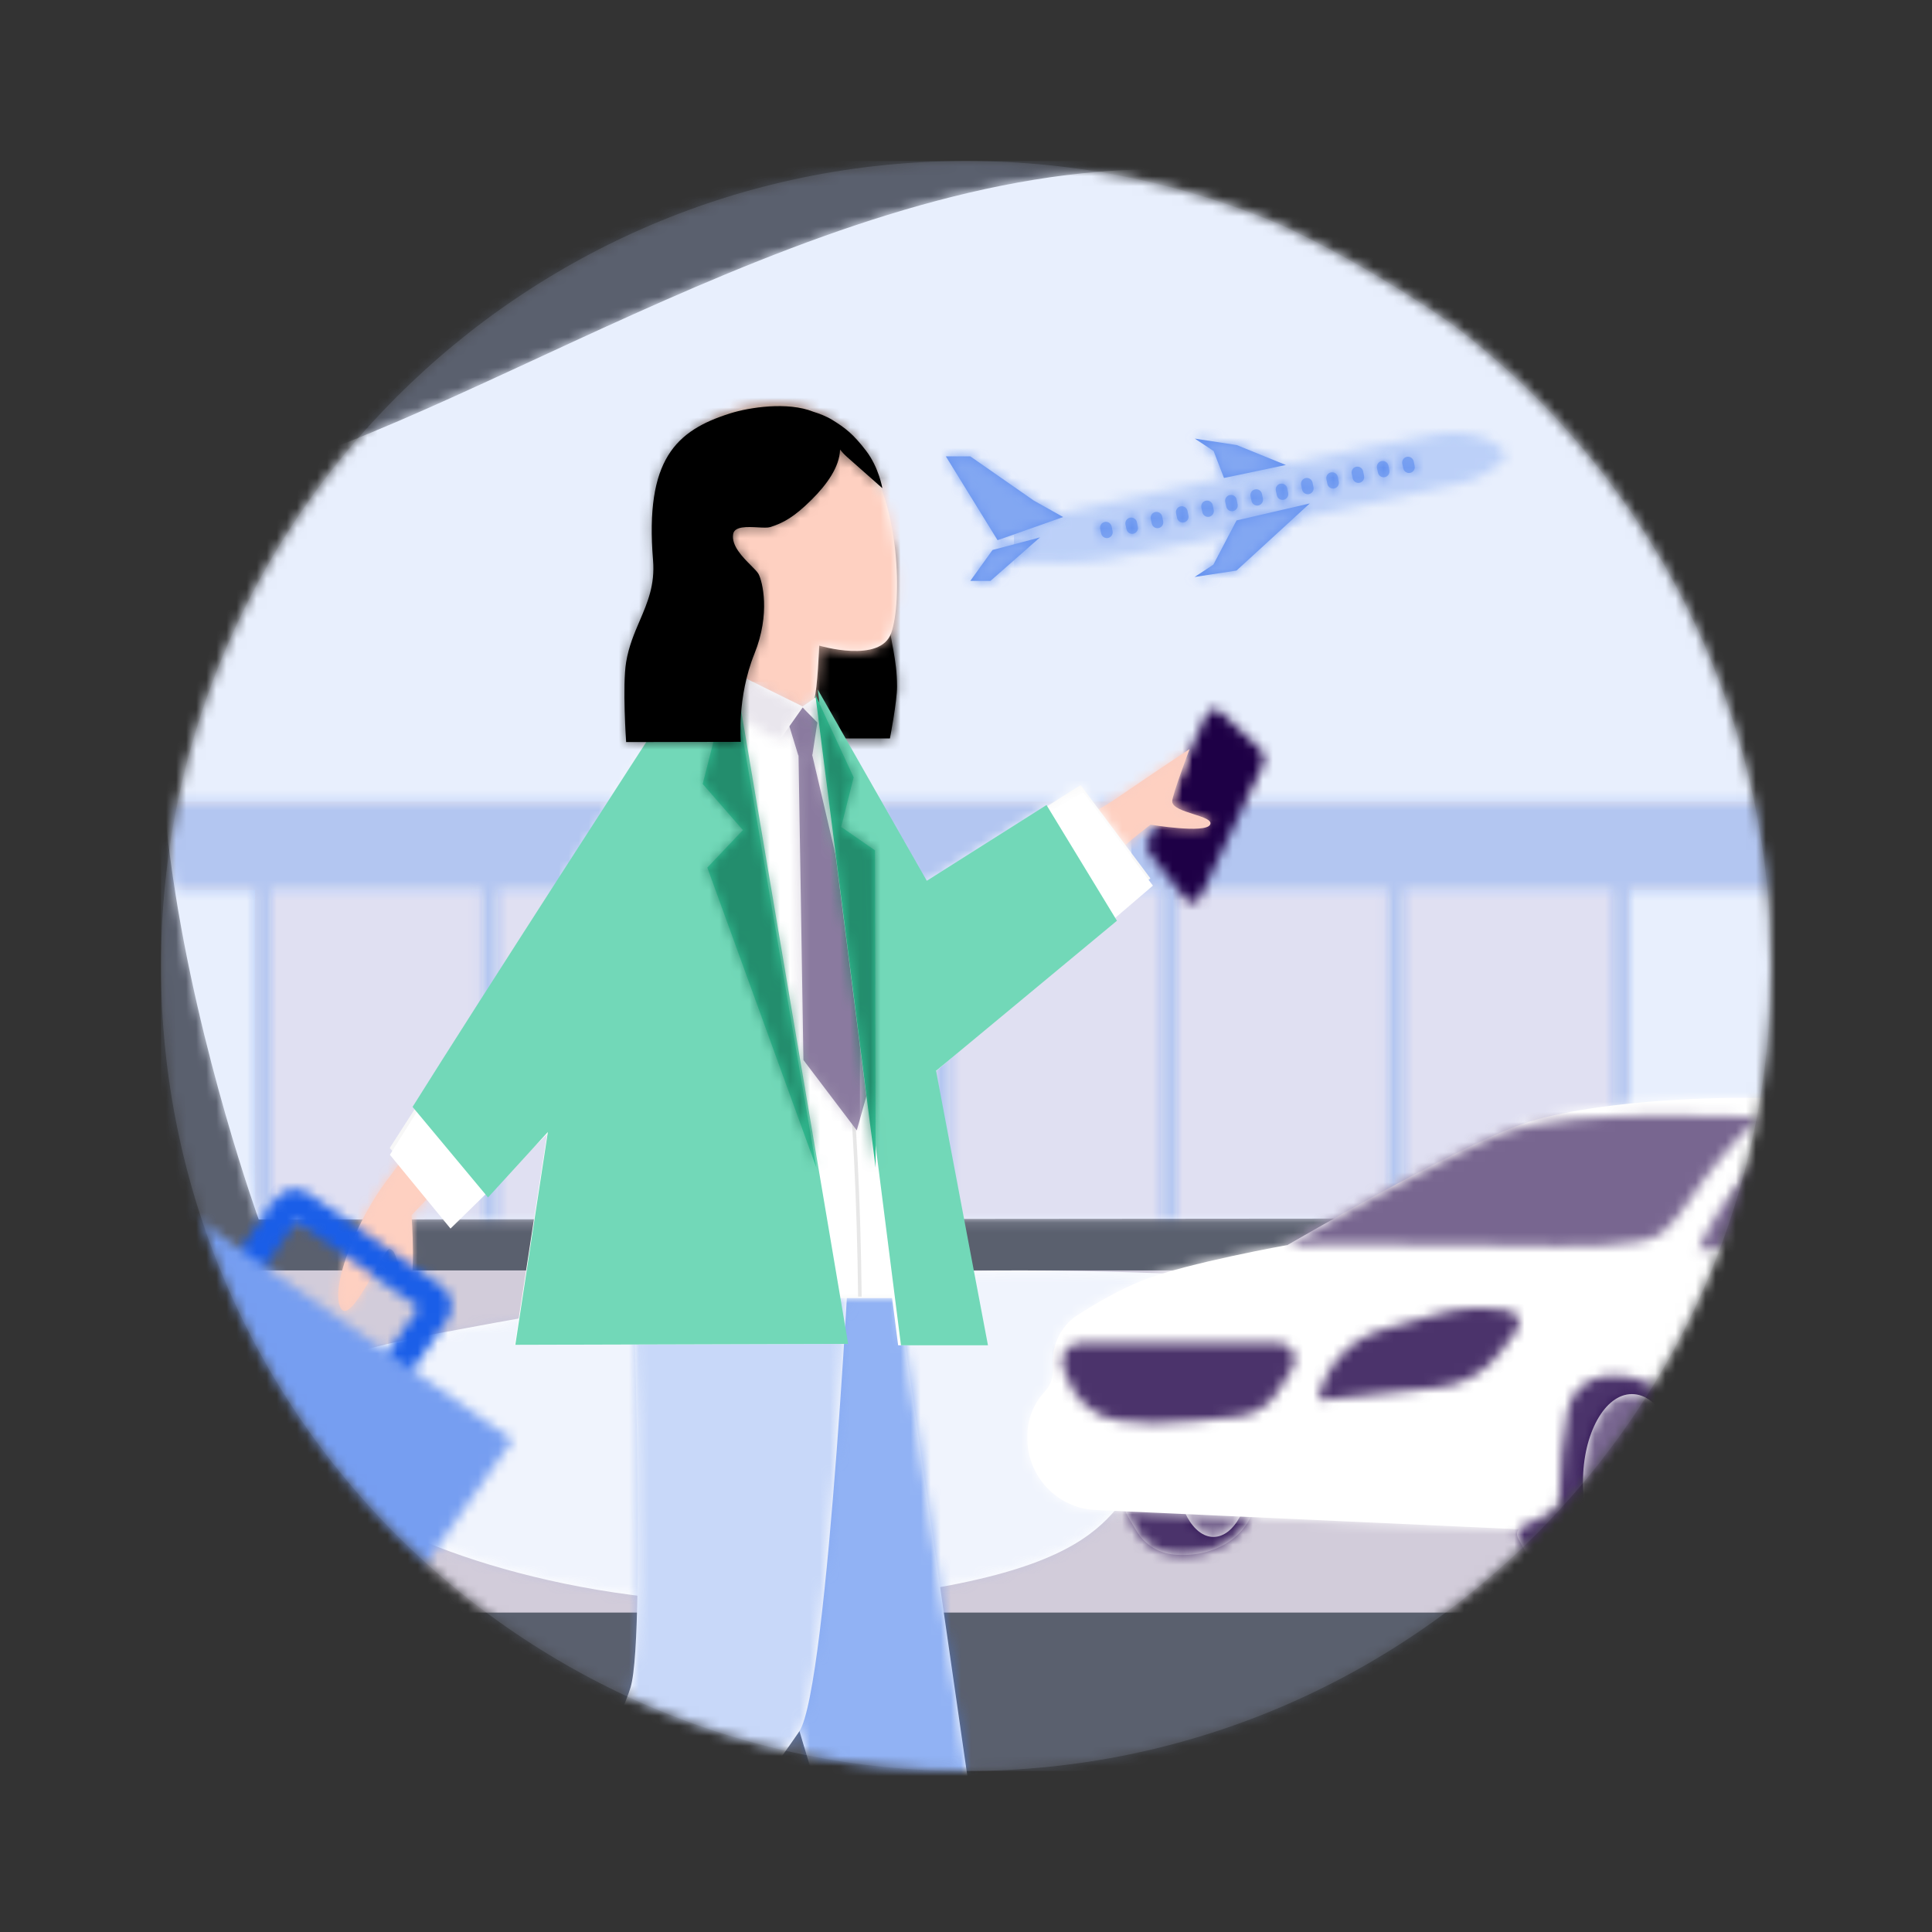 <svg width="192" height="192" viewBox="0 0 192 192" fill="none" xmlns="http://www.w3.org/2000/svg">
<rect x="0" y="0" width="192" height="192" fill="#333333" stroke="none"/>
<path opacity="0.129" fill-rule="evenodd" clip-rule="evenodd" d="M144.206 32.15C144.206 32.15 136.161 26.457 127.394 22.395C117.755 18.279 107.143 16 96 16C51.817 16 16 51.817 16 96C16 140.182 51.817 176 96 176C140.183 176 176 140.182 176 96C176 69.919 163.52 46.754 144.206 32.15Z" fill="#D1DFFA"/>
<mask id="mask0_2138_38982" style="mask-type:luminance" maskUnits="userSpaceOnUse" x="16" y="16" width="160" height="160">
<path fill-rule="evenodd" clip-rule="evenodd" d="M144.206 32.15C144.206 32.15 136.161 26.457 127.394 22.395C117.755 18.279 107.143 16 96 16C51.817 16 16 51.817 16 96C16 140.182 51.817 176 96 176C140.183 176 176 140.182 176 96C176 69.919 163.52 46.754 144.206 32.15Z" fill="white"/>
</mask>
<g mask="url(#mask0_2138_38982)">
<g opacity="0.2">
<rect x="16" y="16" width="160" height="160" fill="#A3BFF6"/>
</g>
<path fill-rule="evenodd" clip-rule="evenodd" d="M25.713 121.191C25.713 121.191 1.837 55.316 29 46C56.163 36.683 92.982 11.072 127 18C161.019 24.927 163.363 34 181 34C198.638 34 201.541 59.846 206.916 84.491C212.291 109.137 190.743 121.057 190.743 121.057L25.713 121.191Z" fill="#E8EFFD"/>
<mask id="mask1_2138_38982" style="mask-type:luminance" maskUnits="userSpaceOnUse" x="16" y="16" width="192" height="106">
<path fill-rule="evenodd" clip-rule="evenodd" d="M25.713 121.191C25.713 121.191 1.837 55.316 29 46C56.163 36.683 92.982 11.072 127 18C161.018 24.927 163.362 34 181 34C198.638 34 201.541 59.846 206.916 84.491C212.291 109.137 190.743 121.057 190.743 121.057L25.713 121.191Z" fill="white"/>
</mask>
<g mask="url(#mask1_2138_38982)">
<rect x="8" y="16" width="212" height="108" fill="#E8EFFD"/>
<g opacity="0.64">
<rect x="26.072" y="88.451" width="135.119" height="48.629" fill="#F0F0FF"/>
<mask id="mask2_2138_38982" style="mask-type:luminance" maskUnits="userSpaceOnUse" x="26" y="88" width="136" height="50">
<rect x="26.072" y="88.451" width="135.119" height="48.629" fill="white"/>
</mask>
<g mask="url(#mask2_2138_38982)">
<g opacity="0.1">
<rect x="23.745" y="88.451" width="140.355" height="48.629" fill="#1E0046"/>
</g>
</g>
<path fill-rule="evenodd" clip-rule="evenodd" d="M178.645 79.662H14V88.451H25.345V137.08H26.945V88.451H47.889V137.08H49.489V88.451H70.433V137.08H72.033V88.451H92.832V137.08H94.432V88.451H115.376V137.08H116.976V88.451H137.92V137.08H139.52V88.451H160.319V137.08H161.918V88.451H178.645V79.662ZM55.307 123.897H65.197V137.08H55.307V123.897Z" fill="#E8E5EC"/>
<mask id="mask3_2138_38982" style="mask-type:luminance" maskUnits="userSpaceOnUse" x="14" y="79" width="165" height="59">
<path fill-rule="evenodd" clip-rule="evenodd" d="M178.645 79.662H14V88.451H25.345V137.08H26.945V88.451H47.889V137.08H49.489V88.451H70.433V137.08H72.033V88.451H92.832V137.08H94.432V88.451H115.376V137.08H116.976V88.451H137.92V137.08H139.52V88.451H160.319V137.08H161.918V88.451H178.645V79.662ZM55.307 123.897H65.197V137.08H55.307V123.897Z" fill="white"/>
</mask>
<g mask="url(#mask3_2138_38982)">
<g opacity="0.4">
<rect x="6.728" y="74.242" width="174.39" height="67.964" fill="#1A5EE8"/>
</g>
</g>
<mask id="mask4_2138_38982" style="mask-type:luminance" maskUnits="userSpaceOnUse" x="96" y="43" width="54" height="13">
<path fill-rule="evenodd" clip-rule="evenodd" d="M96.429 55.088C96.429 54.614 106.514 50.772 106.514 50.772C106.514 50.772 138.974 43.624 143.106 43.094C147.239 42.564 149.659 44.624 149.685 45.235C149.712 45.845 147.066 47.517 145.998 47.79C144.858 48.082 115.419 54.718 110.079 55.561C104.738 56.405 96.429 55.561 96.429 55.088Z" fill="white"/>
</mask>
<g mask="url(#mask4_2138_38982)">
<rect x="100.772" y="15.018" width="58.923" height="59.34" fill="#A3BFF6"/>
</g>
<path fill-rule="evenodd" clip-rule="evenodd" d="M121.637 47.499L127.79 46.212L122.916 44.233L118.736 43.586L120.608 44.824L121.637 47.499ZM102.728 49.741L105.654 51.381L99.137 53.684L94 45.355H96.429L102.728 49.741ZM96.429 57.727L98.635 54.659L103.355 53.403L98.433 57.727H96.429ZM130.164 50.03L122.885 51.721L120.583 56.115L118.714 57.342L122.885 56.7L130.164 50.03Z" fill="#1A5EE8"/>
<mask id="mask5_2138_38982" style="mask-type:luminance" maskUnits="userSpaceOnUse" x="94" y="43" width="37" height="15">
<path fill-rule="evenodd" clip-rule="evenodd" d="M121.637 47.499L127.79 46.212L122.916 44.233L118.736 43.586L120.608 44.824L121.637 47.499ZM102.728 49.741L105.654 51.381L99.137 53.684L94 45.355H96.429L102.728 49.741ZM96.429 57.727L98.635 54.659L103.355 53.403L98.433 57.727H96.429ZM130.164 50.03L122.885 51.721L120.583 56.115L118.714 57.342L122.885 56.7L130.164 50.03Z" fill="white"/>
</mask>
<g mask="url(#mask5_2138_38982)">
<rect x="88.555" y="28.656" width="43.005" height="43.309" fill="#487EED"/>
</g>
<path opacity="0.68" fill-rule="evenodd" clip-rule="evenodd" d="M139.356 46.092C139.291 45.789 139.475 45.488 139.775 45.408C140.098 45.322 140.427 45.527 140.493 45.855L140.586 46.315C140.648 46.624 140.451 46.926 140.144 46.993C139.832 47.062 139.523 46.864 139.456 46.551L139.356 46.092ZM137.261 45.83C136.962 45.91 136.778 46.211 136.843 46.514L136.942 46.973C137.01 47.286 137.318 47.484 137.631 47.415C137.938 47.347 138.135 47.046 138.073 46.737L137.98 46.277C137.914 45.949 137.585 45.744 137.261 45.83ZM134.33 47.076C134.264 46.773 134.448 46.472 134.748 46.393C135.071 46.307 135.4 46.511 135.466 46.839L135.559 47.3C135.621 47.608 135.425 47.91 135.117 47.977C134.805 48.046 134.496 47.848 134.429 47.535L134.33 47.076ZM131.817 47.639C131.751 47.336 131.935 47.035 132.235 46.955C132.558 46.869 132.887 47.074 132.953 47.402L133.046 47.862C133.108 48.171 132.912 48.472 132.604 48.54C132.292 48.609 131.983 48.41 131.916 48.098L131.817 47.639ZM119.808 49.767C119.508 49.847 119.324 50.148 119.39 50.451L119.489 50.91C119.556 51.223 119.865 51.421 120.177 51.352C120.485 51.285 120.681 50.983 120.619 50.675L120.526 50.214C120.46 49.886 120.131 49.681 119.808 49.767ZM121.763 49.889C121.698 49.586 121.882 49.285 122.181 49.205C122.505 49.119 122.834 49.323 122.9 49.651L122.993 50.112C123.055 50.421 122.858 50.722 122.551 50.79C122.238 50.859 121.93 50.66 121.862 50.348L121.763 49.889ZM124.695 48.643C124.395 48.722 124.211 49.023 124.277 49.326L124.376 49.785C124.443 50.098 124.752 50.296 125.064 50.227C125.372 50.16 125.568 49.858 125.506 49.55L125.413 49.089C125.347 48.761 125.018 48.556 124.695 48.643ZM126.79 48.764C126.725 48.461 126.909 48.16 127.208 48.08C127.531 47.994 127.861 48.198 127.927 48.526L128.019 48.987C128.081 49.296 127.885 49.597 127.577 49.665C127.265 49.734 126.956 49.535 126.889 49.223L126.79 48.764ZM129.721 47.518C129.422 47.597 129.238 47.898 129.303 48.201L129.402 48.66C129.47 48.973 129.778 49.171 130.091 49.102C130.398 49.035 130.595 48.733 130.533 48.425L130.44 47.964C130.374 47.636 130.045 47.431 129.721 47.518ZM116.876 51.013C116.811 50.711 116.995 50.41 117.294 50.33C117.618 50.244 117.947 50.448 118.013 50.776L118.106 51.237C118.168 51.546 117.971 51.847 117.664 51.915C117.352 51.983 117.043 51.785 116.975 51.473L116.876 51.013ZM114.781 50.892C114.482 50.972 114.298 51.273 114.363 51.576L114.462 52.035C114.53 52.348 114.838 52.546 115.151 52.477C115.458 52.41 115.655 52.108 115.592 51.799L115.5 51.339C115.434 51.011 115.105 50.806 114.781 50.892ZM111.85 52.138C111.784 51.835 111.968 51.535 112.268 51.455C112.591 51.369 112.92 51.573 112.986 51.901L113.079 52.362C113.141 52.67 112.945 52.972 112.637 53.04C112.325 53.108 112.016 52.91 111.949 52.598L111.85 52.138ZM109.754 51.877C109.455 51.956 109.271 52.257 109.336 52.56L109.435 53.019C109.503 53.332 109.812 53.53 110.124 53.462C110.431 53.394 110.628 53.092 110.566 52.784L110.473 52.323C110.407 51.995 110.078 51.791 109.754 51.877Z" fill="#1A5EE8"/>
<mask id="mask6_2138_38982" style="mask-type:luminance" maskUnits="userSpaceOnUse" x="109" y="45" width="32" height="9">
<path fill-rule="evenodd" clip-rule="evenodd" d="M139.356 46.092C139.291 45.789 139.475 45.488 139.775 45.408C140.098 45.322 140.427 45.527 140.493 45.855L140.586 46.315C140.648 46.624 140.451 46.926 140.144 46.993C139.832 47.062 139.523 46.864 139.456 46.551L139.356 46.092ZM137.261 45.83C136.962 45.91 136.778 46.211 136.843 46.514L136.942 46.973C137.01 47.286 137.318 47.484 137.631 47.415C137.938 47.347 138.135 47.046 138.073 46.737L137.98 46.277C137.914 45.949 137.585 45.744 137.261 45.83ZM134.33 47.076C134.264 46.773 134.448 46.472 134.748 46.393C135.071 46.307 135.4 46.511 135.466 46.839L135.559 47.3C135.621 47.608 135.425 47.91 135.117 47.977C134.805 48.046 134.496 47.848 134.429 47.535L134.33 47.076ZM131.817 47.639C131.751 47.336 131.935 47.035 132.235 46.955C132.558 46.869 132.887 47.074 132.953 47.402L133.046 47.862C133.108 48.171 132.912 48.472 132.604 48.54C132.292 48.609 131.983 48.41 131.916 48.098L131.817 47.639ZM119.808 49.767C119.508 49.847 119.324 50.148 119.39 50.451L119.489 50.91C119.556 51.223 119.865 51.421 120.177 51.352C120.485 51.285 120.681 50.983 120.619 50.675L120.526 50.214C120.46 49.886 120.131 49.681 119.808 49.767ZM121.763 49.889C121.698 49.586 121.882 49.285 122.181 49.205C122.505 49.119 122.834 49.323 122.9 49.651L122.993 50.112C123.055 50.421 122.858 50.722 122.551 50.79C122.238 50.859 121.93 50.66 121.862 50.348L121.763 49.889ZM124.695 48.643C124.395 48.722 124.211 49.023 124.277 49.326L124.376 49.785C124.443 50.098 124.752 50.296 125.064 50.227C125.372 50.16 125.568 49.858 125.506 49.55L125.413 49.089C125.347 48.761 125.018 48.556 124.695 48.643ZM126.79 48.764C126.725 48.461 126.909 48.16 127.208 48.08C127.531 47.994 127.861 48.198 127.927 48.526L128.019 48.987C128.081 49.296 127.885 49.597 127.577 49.665C127.265 49.734 126.956 49.535 126.889 49.223L126.79 48.764ZM129.721 47.518C129.422 47.597 129.238 47.898 129.303 48.201L129.402 48.66C129.47 48.973 129.778 49.171 130.091 49.102C130.398 49.035 130.595 48.733 130.533 48.425L130.44 47.964C130.374 47.636 130.045 47.431 129.721 47.518ZM116.876 51.013C116.811 50.711 116.995 50.41 117.294 50.33C117.618 50.244 117.947 50.448 118.013 50.776L118.106 51.237C118.168 51.546 117.971 51.847 117.664 51.915C117.352 51.983 117.043 51.785 116.975 51.473L116.876 51.013ZM114.781 50.892C114.482 50.972 114.298 51.273 114.363 51.576L114.462 52.035C114.53 52.348 114.838 52.546 115.151 52.477C115.458 52.41 115.655 52.108 115.592 51.799L115.5 51.339C115.434 51.011 115.105 50.806 114.781 50.892ZM111.85 52.138C111.784 51.835 111.968 51.535 112.268 51.455C112.591 51.369 112.92 51.573 112.986 51.901L113.079 52.362C113.141 52.67 112.945 52.972 112.637 53.04C112.325 53.108 112.016 52.91 111.949 52.598L111.85 52.138ZM109.754 51.877C109.455 51.956 109.271 52.257 109.336 52.56L109.435 53.019C109.503 53.332 109.812 53.53 110.124 53.462C110.431 53.394 110.628 53.092 110.566 52.784L110.473 52.323C110.407 51.995 110.078 51.791 109.754 51.877Z" fill="white"/>
</mask>
<g mask="url(#mask6_2138_38982)">
<rect x="101.4" y="27.812" width="43.005" height="43.309" fill="#1A5EE8"/>
</g>
</g>
</g>
<g clip-path="url(#clip0_2138_38982)">
<rect width="142" height="34" transform="translate(25.265 126.254)" fill="#D2CCDA"/>
<path fill-rule="evenodd" clip-rule="evenodd" d="M43.609 132.489C12.103 138.423 28.482 146.724 39.142 151.855C49.801 156.985 69.265 161.806 92.37 157.91C115.476 154.014 108.781 146.677 118.755 143.753C128.729 140.829 135.625 144.524 156.49 139.113C177.354 133.702 166.786 129.421 129.149 127.212C91.511 125.003 75.115 126.555 43.609 132.489Z" fill="white"/>
<mask id="mask7_2138_38982" style="mask-type:luminance" maskUnits="userSpaceOnUse" x="25" y="126" width="143" height="34">
<path fill-rule="evenodd" clip-rule="evenodd" d="M43.609 132.489C12.103 138.423 28.482 146.724 39.142 151.855C49.801 156.985 69.265 161.806 92.37 157.91C115.476 154.014 108.781 146.677 118.755 143.753C128.729 140.829 135.625 144.524 156.49 139.113C177.354 133.702 166.786 129.421 129.149 127.212C91.511 125.003 75.115 126.555 43.609 132.489Z" fill="white"/>
</mask>
<g mask="url(#mask7_2138_38982)">
<g opacity="0.408">
<g opacity="0.2">
<rect x="8.347" y="112.559" width="233" height="58" fill="#487EED"/>
</g>
</g>
</g>
</g>
<path fill-rule="evenodd" clip-rule="evenodd" d="M115.732 140.706C115.976 139.301 117.133 138.263 118.549 138.089C121.186 137.765 123.794 139.1 124.498 141.661C124.869 143.009 125.158 144.572 125.158 146.167C125.158 147.371 124.959 148.576 124.667 149.691C123.773 153.119 120.221 154.818 116.693 154.495C115.182 154.357 113.814 153.535 113.015 152.245C112.502 151.417 112.008 150.593 111.909 150.331C111.396 148.989 115.062 149.092 115.062 147.627C115.062 145.124 115.419 142.513 115.732 140.706Z" fill="white"/>
<mask id="mask8_2138_38982" style="mask-type:luminance" maskUnits="userSpaceOnUse" x="111" y="138" width="15" height="17">
<path fill-rule="evenodd" clip-rule="evenodd" d="M115.732 140.706C115.976 139.301 117.133 138.263 118.549 138.089C121.186 137.765 123.794 139.1 124.498 141.661C124.869 143.009 125.158 144.572 125.158 146.167C125.158 147.371 124.959 148.576 124.667 149.691C123.773 153.119 120.221 154.818 116.693 154.495C115.182 154.357 113.814 153.535 113.015 152.245C112.502 151.417 112.008 150.593 111.909 150.331C111.396 148.989 115.062 149.092 115.062 147.627C115.062 145.124 115.419 142.513 115.732 140.706Z" fill="white"/>
</mask>
<g mask="url(#mask8_2138_38982)">
<g opacity="0.8">
<rect x="96.476" y="100.922" width="122.074" height="61.844" fill="#1E0046"/>
</g>
</g>
<ellipse cx="120.593" cy="146.088" rx="3.672" ry="6.651" fill="white"/>
<mask id="mask9_2138_38982" style="mask-type:luminance" maskUnits="userSpaceOnUse" x="116" y="139" width="9" height="14">
<ellipse cx="120.593" cy="146.088" rx="3.672" ry="6.651" fill="white"/>
</mask>
<g mask="url(#mask9_2138_38982)">
<g opacity="0.6">
<rect x="114.936" y="100.623" width="89.223" height="65.616" fill="#1E0046"/>
</g>
</g>
<path fill-rule="evenodd" clip-rule="evenodd" d="M212.054 140.909C213.679 139.213 214.472 136.886 214.22 134.551L213.777 130.442C213.357 126.551 210.805 123.218 207.158 121.797C207.158 121.797 195.34 111.287 185.082 109.814C174.823 108.341 158.359 109.23 151.307 111.701C144.256 114.171 127.985 123.724 127.985 123.724C127.985 123.724 117.98 125.509 113.638 127.209C111.285 128.13 108.834 129.57 107.081 130.695C105.501 131.71 104.615 133.483 104.615 135.361V136.33C104.615 137.057 104.338 137.757 103.839 138.286C102.722 139.474 102.1 141.043 102.1 142.674V142.957C102.1 146.761 105.092 149.892 108.892 150.065L151.307 151.992L166.556 151.204L201.107 144.527L207.84 143.21C209.448 142.896 210.92 142.092 212.054 140.909Z" fill="white"/>
<mask id="mask10_2138_38982" style="mask-type:luminance" maskUnits="userSpaceOnUse" x="102" y="109" width="113" height="43">
<path fill-rule="evenodd" clip-rule="evenodd" d="M212.054 140.909C213.679 139.213 214.472 136.886 214.22 134.551L213.777 130.442C213.357 126.551 210.805 123.218 207.158 121.797C207.158 121.797 195.34 111.287 185.082 109.814C174.823 108.341 158.359 109.23 151.307 111.701C144.256 114.171 127.985 123.724 127.985 123.724C127.985 123.724 117.98 125.509 113.638 127.209C111.285 128.13 108.834 129.57 107.081 130.695C105.501 131.71 104.615 133.483 104.615 135.361V136.33C104.615 137.057 104.338 137.757 103.839 138.286C102.722 139.474 102.1 141.043 102.1 142.674V142.957C102.1 146.761 105.092 149.892 108.892 150.065L151.307 151.992L166.556 151.204L201.107 144.527L207.84 143.21C209.448 142.896 210.92 142.092 212.054 140.909Z" fill="white"/>
</mask>
<g mask="url(#mask10_2138_38982)">
<rect x="96.674" y="102.014" width="165.556" height="70" fill="white"/>
</g>
<path fill-rule="evenodd" clip-rule="evenodd" d="M149.117 134.369C147.651 136.345 145.426 137.619 142.979 137.882L131.245 139.142C131.121 139.156 131.02 139.043 131.047 138.921C131.776 135.638 134.251 133.02 137.488 132.109L142.935 130.575C144.962 130.004 147.087 129.861 149.173 130.154L149.927 130.261C150.84 130.389 151.283 131.448 150.734 132.188L149.117 134.369ZM107.365 133.489C106.37 133.489 105.563 134.296 105.563 135.291C105.563 135.493 105.597 135.694 105.663 135.885L105.967 136.757C106.772 139.064 108.682 140.843 111.103 141.176C112.229 141.331 113.476 141.45 114.658 141.45C116.812 141.45 120.59 141.057 123.104 140.765C124.712 140.578 126.137 139.659 126.995 138.285L128.425 135.995C128.588 135.735 128.674 135.434 128.674 135.127C128.674 134.223 127.941 133.489 127.036 133.489H107.365ZM202.474 135.247C202.718 133.841 203.875 132.803 205.291 132.629C207.928 132.305 210.536 133.64 211.24 136.202C211.611 137.55 211.9 139.113 211.9 140.707C211.9 141.912 211.7 143.116 211.409 144.231C210.515 147.66 206.963 149.358 203.434 149.035C201.924 148.897 200.556 148.075 199.757 146.786C199.244 145.958 198.75 145.133 198.65 144.872C198.391 144.192 199.202 143.883 200.066 143.554C200.91 143.232 201.804 142.891 201.804 142.168C201.804 139.664 202.161 137.053 202.474 135.247ZM159.445 136.766C157.61 136.993 156.112 138.339 155.798 140.161C155.39 142.523 154.923 145.947 154.923 149.23C154.923 150.175 153.762 150.621 152.666 151.041C151.544 151.472 150.491 151.876 150.828 152.764C150.958 153.107 151.604 154.192 152.274 155.279C153.306 156.954 155.079 158.024 157.038 158.205C161.619 158.626 166.224 156.415 167.386 151.964C167.769 150.496 168.033 148.909 168.033 147.321C168.033 145.228 167.654 143.176 167.169 141.409C166.257 138.081 162.87 136.342 159.445 136.766Z" fill="white"/>
<mask id="mask11_2138_38982" style="mask-type:luminance" maskUnits="userSpaceOnUse" x="105" y="130" width="107" height="29">
<path fill-rule="evenodd" clip-rule="evenodd" d="M149.117 134.369C147.651 136.345 145.426 137.619 142.979 137.882L131.245 139.142C131.121 139.156 131.02 139.043 131.047 138.921C131.776 135.638 134.251 133.02 137.488 132.109L142.935 130.575C144.962 130.004 147.087 129.861 149.173 130.154L149.927 130.261C150.84 130.389 151.283 131.448 150.734 132.188L149.117 134.369ZM107.365 133.489C106.37 133.489 105.563 134.296 105.563 135.291C105.563 135.493 105.597 135.694 105.663 135.885L105.967 136.757C106.772 139.064 108.682 140.843 111.103 141.176C112.229 141.331 113.476 141.45 114.658 141.45C116.812 141.45 120.59 141.057 123.104 140.765C124.712 140.578 126.137 139.659 126.995 138.285L128.425 135.995C128.588 135.735 128.674 135.434 128.674 135.127C128.674 134.223 127.941 133.489 127.036 133.489H107.365ZM202.474 135.247C202.718 133.841 203.875 132.803 205.291 132.629C207.928 132.305 210.536 133.64 211.24 136.202C211.611 137.55 211.9 139.113 211.9 140.707C211.9 141.912 211.7 143.116 211.409 144.231C210.515 147.66 206.963 149.358 203.434 149.035C201.924 148.897 200.556 148.075 199.757 146.786C199.244 145.958 198.75 145.133 198.65 144.872C198.391 144.192 199.202 143.883 200.066 143.554C200.91 143.232 201.804 142.891 201.804 142.168C201.804 139.664 202.161 137.053 202.474 135.247ZM159.445 136.766C157.61 136.993 156.112 138.339 155.798 140.161C155.39 142.523 154.923 145.947 154.923 149.23C154.923 150.175 153.762 150.621 152.666 151.041C151.544 151.472 150.491 151.876 150.828 152.764C150.958 153.107 151.604 154.192 152.274 155.279C153.306 156.954 155.079 158.024 157.038 158.205C161.619 158.626 166.224 156.415 167.386 151.964C167.769 150.496 168.033 148.909 168.033 147.321C168.033 145.228 167.654 143.176 167.169 141.409C166.257 138.081 162.87 136.342 159.445 136.766Z" fill="white"/>
</mask>
<g mask="url(#mask11_2138_38982)">
<g opacity="0.8">
<rect x="96.476" y="100.922" width="151.111" height="76.667" fill="#1E0046"/>
</g>
</g>
<path fill-rule="evenodd" clip-rule="evenodd" d="M175.044 111.083C175.044 111.083 156.7 110.003 149.648 112.473C145.012 114.098 127.985 123.723 127.985 123.723C127.985 123.723 135.955 123.607 145.648 123.723C146.971 123.739 148.254 123.76 149.489 123.78C157.305 123.909 163.205 124.005 165.101 122.561C166.187 121.734 166.995 120.563 168.038 119.054L168.038 119.054L168.038 119.054L168.038 119.054C168.803 117.947 169.693 116.658 170.911 115.189C173.789 111.719 175.044 111.083 175.044 111.083ZM178.355 122.959C181.059 122.607 183.814 122.275 185.845 122.094C191.543 121.585 201.845 121.346 201.845 121.346C201.845 121.346 191.248 111.127 182.307 111.924C173.367 112.722 168.753 124.298 168.753 124.298C168.753 124.298 169.76 124.148 171.324 123.924L172.599 122.776C174.028 121.49 175.892 120.794 177.813 120.831C178.114 120.836 178.355 121.082 178.355 121.382V122.959ZM211.007 140.628C211.007 144.301 209.363 147.279 207.335 147.279C205.307 147.279 203.663 144.301 203.663 140.628C203.663 136.954 205.307 133.977 207.335 133.977C209.363 133.977 211.007 136.954 211.007 140.628ZM162.177 156.014C164.863 156.014 167.04 152.103 167.04 147.279C167.04 142.454 164.863 138.543 162.177 138.543C159.492 138.543 157.314 142.454 157.314 147.279C157.314 152.103 159.492 156.014 162.177 156.014Z" fill="white"/>
<mask id="mask12_2138_38982" style="mask-type:luminance" maskUnits="userSpaceOnUse" x="127" y="110" width="85" height="47">
<path fill-rule="evenodd" clip-rule="evenodd" d="M175.044 111.083C175.044 111.083 156.7 110.003 149.648 112.473C145.012 114.098 127.985 123.723 127.985 123.723C127.985 123.723 135.955 123.607 145.648 123.723C146.971 123.739 148.254 123.76 149.489 123.78C157.305 123.909 163.205 124.005 165.101 122.561C166.187 121.734 166.995 120.563 168.038 119.054L168.038 119.054L168.038 119.054L168.038 119.054C168.803 117.947 169.693 116.658 170.911 115.189C173.789 111.719 175.044 111.083 175.044 111.083ZM178.355 122.959C181.059 122.607 183.814 122.275 185.845 122.094C191.543 121.585 201.845 121.346 201.845 121.346C201.845 121.346 191.248 111.127 182.307 111.924C173.367 112.722 168.753 124.298 168.753 124.298C168.753 124.298 169.76 124.148 171.324 123.924L172.599 122.776C174.028 121.49 175.892 120.794 177.813 120.831C178.114 120.836 178.355 121.082 178.355 121.382V122.959ZM211.007 140.628C211.007 144.301 209.363 147.279 207.335 147.279C205.307 147.279 203.663 144.301 203.663 140.628C203.663 136.954 205.307 133.977 207.335 133.977C209.363 133.977 211.007 136.954 211.007 140.628ZM162.177 156.014C164.863 156.014 167.04 152.103 167.04 147.279C167.04 142.454 164.863 138.543 162.177 138.543C159.492 138.543 157.314 142.454 157.314 147.279C157.314 152.103 159.492 156.014 162.177 156.014Z" fill="white"/>
</mask>
<g mask="url(#mask12_2138_38982)">
<g opacity="0.6">
<rect x="124.86" y="100.623" width="125.556" height="92.222" fill="#1E0046"/>
</g>
</g>
<path fill-rule="evenodd" clip-rule="evenodd" d="M87.929 119.512L102.06 217.659L93.57 219.291L63.754 119.512H87.929Z" fill="white"/>
<mask id="mask13_2138_38982" style="mask-type:luminance" maskUnits="userSpaceOnUse" x="63" y="119" width="40" height="101">
<path fill-rule="evenodd" clip-rule="evenodd" d="M87.929 119.512L102.06 217.659L93.57 219.291L63.754 119.512H87.929Z" fill="white"/>
</mask>
<g mask="url(#mask13_2138_38982)">
<g opacity="0.6">
<rect width="43.981" height="107.762" transform="matrix(-1 0 0 1 118.375 115.521)" fill="#487EED"/>
</g>
</g>
<path fill-rule="evenodd" clip-rule="evenodd" d="M84.681 119.512C84.681 119.512 82.344 167.78 79.421 172.084C76.498 176.388 53.276 208.406 53.276 208.406L45.666 203.266C45.666 203.266 61.031 173.085 62.667 167.68C64.302 162.275 62.667 119.512 62.667 119.512H84.681Z" fill="white"/>
<mask id="mask14_2138_38982" style="mask-type:luminance" maskUnits="userSpaceOnUse" x="45" y="119" width="40" height="90">
<path fill-rule="evenodd" clip-rule="evenodd" d="M84.681 119.512C84.681 119.512 82.344 167.78 79.421 172.084C76.498 176.388 53.276 208.406 53.276 208.406L45.666 203.266C45.666 203.266 61.031 173.085 62.667 167.68C64.302 162.275 62.667 119.512 62.667 119.512H84.681Z" fill="white"/>
</mask>
<g mask="url(#mask14_2138_38982)">
<g opacity="0.4">
<path d="M87.873 113.344H21.547V222.92H87.873V113.344Z" fill="#769EF1"/>
</g>
</g>
<path fill-rule="evenodd" clip-rule="evenodd" d="M88.439 54.119C89.739 57.235 88.439 59.509 88.439 62.294C88.439 63.499 89.148 65.476 89.148 68.228C89.148 69.72 88.439 73.386 88.439 73.386H79.046V56.285C79.046 56.285 87.14 51.003 88.439 54.119Z" fill="black"/>
<mask id="mask15_2138_38982" style="mask-type:luminance" maskUnits="userSpaceOnUse" x="79" y="53" width="11" height="21">
<path fill-rule="evenodd" clip-rule="evenodd" d="M88.439 54.119C89.739 57.235 88.439 59.509 88.439 62.294C88.439 63.499 89.148 65.476 89.148 68.228C89.148 69.72 88.439 73.386 88.439 73.386H79.046V56.285C79.046 56.285 87.14 51.003 88.439 54.119Z" fill="white"/>
</mask>
<g mask="url(#mask15_2138_38982)">
<rect width="37.643" height="47.566" transform="matrix(-1 0 0 1 95.54 32.072)" fill="black"/>
<g opacity="0.6">
<rect width="37.643" height="47.566" transform="matrix(-1 0 0 1 95.54 32.072)" fill="black"/>
<rect width="37.643" height="47.566" transform="matrix(-1 0 0 1 95.54 32.072)" fill="black"/>
</g>
</g>
<path fill-rule="evenodd" clip-rule="evenodd" d="M74.139 71.274C73.332 70.555 72.767 69.745 72.761 68.515C72.756 67.308 73.82 65.567 73.195 64.161C71.223 59.722 68.522 61.51 66.431 55.694C64.339 49.878 67.346 42.553 72.761 40.852C78.177 39.151 82.346 40.329 85.898 45.259C89.45 50.189 89.65 59.797 88.576 62.889C87.503 65.981 81.412 64.161 81.412 64.161C81.412 64.161 81.253 68.467 80.908 69.522C80.563 70.578 79.727 72.181 78.177 72.406C76.627 72.631 74.947 71.992 74.139 71.274Z" fill="white"/>
<mask id="mask16_2138_38982" style="mask-type:luminance" maskUnits="userSpaceOnUse" x="65" y="40" width="25" height="33">
<path fill-rule="evenodd" clip-rule="evenodd" d="M74.139 71.274C73.332 70.555 72.767 69.745 72.761 68.515C72.756 67.308 73.82 65.567 73.195 64.161C71.223 59.722 68.522 61.51 66.431 55.694C64.339 49.878 67.346 42.553 72.761 40.852C78.177 39.151 82.346 40.329 85.898 45.259C89.45 50.189 89.65 59.797 88.576 62.889C87.503 65.981 81.412 64.161 81.412 64.161C81.412 64.161 81.253 68.467 80.908 69.522C80.563 70.578 79.727 72.181 78.177 72.406C76.627 72.631 74.947 71.992 74.139 71.274Z" fill="white"/>
</mask>
<g mask="url(#mask16_2138_38982)">
<rect width="36.933" height="37.476" transform="matrix(-1 0 0 1 96.961 39.641)" fill="#FED0C1"/>
</g>
<mask id="mask17_2138_38982" style="mask-type:luminance" maskUnits="userSpaceOnUse" x="114" y="70" width="12" height="20">
<path fill-rule="evenodd" clip-rule="evenodd" d="M125.528 75.981C125.773 75.465 125.657 74.85 125.242 74.459L121.302 70.747C120.866 70.336 120.154 70.474 119.904 71.019L114.15 83.516C113.944 83.963 114.005 84.488 114.307 84.876L117.78 89.329C118.182 89.844 118.984 89.755 119.264 89.166L125.528 75.981Z" fill="white"/>
</mask>
<g mask="url(#mask17_2138_38982)">
<rect width="17.046" height="26.666" transform="matrix(-1 0 0 1 128.425 67.389)" fill="#1E0046"/>
</g>
<path fill-rule="evenodd" clip-rule="evenodd" d="M80.738 75.001L81.228 71.796L79.755 70.311L78.398 72.018L79.335 75.073L79.358 75.072L79.843 105.342L85.145 112.335L87.487 104.001L80.712 75.002L80.738 75.001Z" fill="#1E0046"/>
<path fill-rule="evenodd" clip-rule="evenodd" d="M114.346 81.955C114.346 81.955 107.143 87.229 104.279 92.694C102.774 95.566 95.826 91.233 97.505 88.542C99.822 84.829 102.747 83.489 105.876 82.055C107.527 81.298 109.235 80.516 110.941 79.344C115.075 76.506 118.222 74.439 118.222 74.439C118.222 74.439 116.487 79.028 116.492 79.642C116.497 80.234 117.603 80.587 118.621 80.911C119.598 81.223 120.494 81.509 120.26 81.955C119.782 82.867 114.346 81.955 114.346 81.955ZM40.899 120.772C40.899 120.772 52.743 107.947 58.316 105.43C61.244 104.107 57.469 96.771 54.706 98.283C50.219 100.739 45.25 107.78 41.523 113.06C40.413 114.633 39.413 116.05 38.569 117.143C35.49 121.13 32.857 127.724 33.812 129.9C34.433 131.315 36.06 128.424 37.288 126.243C37.948 125.07 38.492 124.102 38.703 124.119C39.289 124.165 39.495 125.344 39.684 126.421C39.863 127.439 40.025 128.366 40.477 128.162C41.407 127.742 40.899 120.772 40.899 120.772Z" fill="#F9CEC3"/>
<mask id="mask18_2138_38982" style="mask-type:luminance" maskUnits="userSpaceOnUse" x="33" y="74" width="88" height="57">
<path fill-rule="evenodd" clip-rule="evenodd" d="M114.346 81.955C114.346 81.955 107.143 87.229 104.279 92.694C102.774 95.566 95.826 91.233 97.505 88.542C99.822 84.829 102.747 83.489 105.876 82.055C107.527 81.298 109.235 80.516 110.941 79.344C115.075 76.506 118.222 74.439 118.222 74.439C118.222 74.439 116.487 79.028 116.492 79.642C116.497 80.234 117.603 80.587 118.621 80.911C119.598 81.223 120.494 81.509 120.26 81.955C119.782 82.867 114.346 81.955 114.346 81.955ZM40.899 120.772C40.899 120.772 52.743 107.947 58.316 105.43C61.244 104.107 57.469 96.771 54.706 98.283C50.219 100.739 45.25 107.78 41.523 113.06C40.413 114.633 39.413 116.05 38.569 117.143C35.49 121.13 32.857 127.724 33.812 129.9C34.433 131.315 36.06 128.424 37.288 126.243C37.948 125.07 38.492 124.102 38.703 124.119C39.289 124.165 39.495 125.344 39.684 126.421C39.863 127.439 40.025 128.366 40.477 128.162C41.407 127.742 40.899 120.772 40.899 120.772Z" fill="white"/>
</mask>
<g mask="url(#mask18_2138_38982)">
<rect width="106.537" height="74.591" transform="matrix(-1 0 0 1 124.164 65.586)" fill="#FED0C1"/>
</g>
<path fill-rule="evenodd" clip-rule="evenodd" d="M81.192 69.786C81.084 69.482 81.026 69.332 81.026 69.332L79.72 70.684L73.564 67.391C73.564 67.391 67.266 69.889 66.051 71.661C64.835 73.433 38.732 114.083 38.732 114.083L44.612 120.863L56.699 109.344V129.006H90.427C90.427 129.006 89.647 118.741 88.347 107.288L114.326 87.294L107.385 78.021L91.393 88.14L81.192 69.786Z" fill="#F7F7F7"/>
<mask id="mask19_2138_38982" style="mask-type:luminance" maskUnits="userSpaceOnUse" x="38" y="67" width="77" height="63">
<path fill-rule="evenodd" clip-rule="evenodd" d="M81.192 69.786C81.084 69.482 81.026 69.332 81.026 69.332L79.72 70.684L73.564 67.391C73.564 67.391 67.266 69.889 66.051 71.661C64.835 73.433 38.732 114.083 38.732 114.083L44.612 120.863L56.699 109.344V129.006H90.427C90.427 129.006 89.647 118.741 88.347 107.288L114.326 87.294L107.385 78.021L91.393 88.14L81.192 69.786Z" fill="white"/>
</mask>
<g mask="url(#mask19_2138_38982)">
<rect width="56.82" height="74.231" transform="matrix(-1 0 0 1 112.444 67.748)" fill="white"/>
</g>
<path d="M79.895 70.375C82.092 84.345 83.571 95.194 84.332 102.923C85.094 110.654 85.527 119.298 85.632 128.856L85.277 128.86C85.172 119.312 84.739 110.678 83.979 102.959C83.219 95.238 81.74 84.396 79.545 70.432L79.895 70.375Z" fill="#E7E7E7"/>
<path fill-rule="evenodd" clip-rule="evenodd" d="M80.738 75.001L81.228 71.796L79.755 70.311L78.398 72.018L79.335 75.073L79.358 75.072L79.843 105.342L85.145 112.335L87.487 104.001L80.712 75.002L80.738 75.001Z" fill="#A599B5"/>
<mask id="mask20_2138_38982" style="mask-type:luminance" maskUnits="userSpaceOnUse" x="78" y="70" width="10" height="43">
<path fill-rule="evenodd" clip-rule="evenodd" d="M80.738 75.001L81.228 71.796L79.755 70.311L78.398 72.018L79.335 75.073L79.358 75.072L79.843 105.342L85.145 112.335L87.487 104.001L80.712 75.002L80.738 75.001Z" fill="white"/>
</mask>
<g mask="url(#mask20_2138_38982)">
<g opacity="0.2">
<rect width="17.046" height="43.602" transform="matrix(-1 0 0 1 85.455 69.49)" fill="#1E0046"/>
</g>
</g>
<path fill-rule="evenodd" clip-rule="evenodd" d="M79.764 70.203L81.026 69.332C81.026 69.332 81.777 70.798 82.092 71.553C82.407 72.308 82.307 72.869 82.307 72.869L79.778 70.293L77.397 73.669L69.861 68.831L72.685 66.711L79.764 70.203Z" fill="white"/>
<mask id="mask21_2138_38982" style="mask-type:luminance" maskUnits="userSpaceOnUse" x="69" y="66" width="14" height="8">
<path fill-rule="evenodd" clip-rule="evenodd" d="M79.764 70.203L81.026 69.332C81.026 69.332 81.777 70.798 82.092 71.553C82.407 72.308 82.307 72.869 82.307 72.869L79.778 70.293L77.397 73.669L69.861 68.831L72.685 66.711L79.764 70.203Z" fill="white"/>
</mask>
<g mask="url(#mask21_2138_38982)">
<g opacity="0.1">
<rect width="17.046" height="17.297" transform="matrix(-1 0 0 1 83.784 62.852)" fill="#1E0046"/>
</g>
</g>
<path fill-rule="evenodd" clip-rule="evenodd" d="M51.145 133.646L84.035 133.554L72.686 66.711C72.686 66.711 66.645 70.546 65.373 72.388C65.155 72.704 38.746 114.759 38.746 114.759L44.771 122.093L54.361 112.715L51.145 133.646ZM97.851 133.691H89.255L81.026 69.196L91.805 88.015L107.634 78.741L114.575 88.015L92.722 106.703L97.851 133.691Z" fill="white"/>
<path fill-rule="evenodd" clip-rule="evenodd" d="M51.214 133.646L84.289 133.553L72.876 66.002C72.876 66.002 66.802 69.878 65.522 71.74C65.345 71.998 47.644 99.37 41 110.002L48.5 119.002L54.448 112.494L51.214 133.646ZM98.182 133.692H89.538L81.263 68.514L92.103 87.532L104 80.002L111 91.502L93.024 106.418L98.182 133.692Z" fill="#72D8B8"/>
<path fill-rule="evenodd" clip-rule="evenodd" d="M73.828 82.493L69.832 77.909L72.686 66.711L81.127 116.034L70.293 86.222L73.828 82.493ZM83.593 82.178L84.835 77.251L81.026 69.037L87.018 116.034L86.957 84.51L83.593 82.178Z" fill="#35C79A"/>
<mask id="mask22_2138_38982" style="mask-type:luminance" maskUnits="userSpaceOnUse" x="69" y="66" width="19" height="51">
<path fill-rule="evenodd" clip-rule="evenodd" d="M73.828 82.493L69.832 77.909L72.686 66.711L81.127 116.034L70.293 86.222L73.828 82.493ZM83.593 82.178L84.835 77.251L81.026 69.037L87.018 116.034L86.957 84.51L83.593 82.178Z" fill="white"/>
</mask>
<g mask="url(#mask22_2138_38982)">
<g opacity="0.8">
<path d="M91.847 65.945H56.335V124.321H91.847V65.945Z" fill="#1E7E61"/>
</g>
</g>
<path fill-rule="evenodd" clip-rule="evenodd" d="M62.225 73.746L73.622 73.724C73.622 73.724 73.212 69.335 74.979 64.958C76.586 60.976 75.767 57.771 75.388 57.054C75.277 56.842 74.985 56.55 74.637 56.201C73.809 55.371 72.661 54.221 72.862 53.07C72.999 52.283 74.28 52.352 75.329 52.409C75.834 52.436 76.285 52.46 76.529 52.385C77.836 51.981 78.932 51.374 80.656 49.661C82.168 48.158 83.431 46.416 83.484 44.679C83.67 44.916 83.897 45.164 84.175 45.408C85.315 46.411 87.686 48.514 87.686 48.514C87.686 48.514 87.35 46.463 86.061 44.783C84.772 43.104 83.977 42.518 82.736 41.745C82.143 41.375 81.42 41.102 80.825 40.917C78.272 39.894 74.46 40.487 72.577 41.078C67.161 42.779 64.08 45.666 64.9 55.671C65.101 58.127 64.353 59.873 63.575 61.687C63.038 62.941 62.486 64.227 62.225 65.802C61.838 68.136 62.225 73.746 62.225 73.746Z" fill="black"/>
<mask id="mask23_2138_38982" style="mask-type:luminance" maskUnits="userSpaceOnUse" x="62" y="40" width="26" height="34">
<path fill-rule="evenodd" clip-rule="evenodd" d="M62.225 73.746L73.622 73.724C73.622 73.724 73.212 69.335 74.979 64.958C76.586 60.976 75.767 57.771 75.388 57.054C75.277 56.842 74.985 56.55 74.637 56.201C73.809 55.371 72.661 54.221 72.862 53.07C72.999 52.283 74.28 52.352 75.329 52.409C75.834 52.436 76.285 52.46 76.529 52.385C77.836 51.981 78.932 51.374 80.656 49.661C82.168 48.158 83.431 46.416 83.484 44.679C83.67 44.916 83.897 45.164 84.175 45.408C85.315 46.411 87.686 48.514 87.686 48.514C87.686 48.514 87.35 46.463 86.061 44.783C84.772 43.104 83.977 42.518 82.736 41.745C82.143 41.375 81.42 41.102 80.825 40.917C78.272 39.894 74.46 40.487 72.577 41.078C67.161 42.779 64.08 45.666 64.9 55.671C65.101 58.127 64.353 59.873 63.575 61.687C63.038 62.941 62.486 64.227 62.225 65.802C61.838 68.136 62.225 73.746 62.225 73.746Z" fill="white"/>
</mask>
<g mask="url(#mask23_2138_38982)">
<g opacity="0.6">
<rect width="37.998" height="43.242" transform="matrix(-1 0 0 1 95.398 35.678)" fill="black"/>
</g>
</g>
<mask id="mask24_2138_38982" style="mask-type:luminance" maskUnits="userSpaceOnUse" x="19" y="118" width="26" height="25">
<path fill-rule="evenodd" clip-rule="evenodd" d="M43.852 127.829L30.693 118.615C29.596 117.847 28.087 118.11 27.323 119.201L19.711 130.072L36.842 142.067L44.454 131.197C45.218 130.105 44.949 128.597 43.852 127.829ZM23.924 129.34L29.459 121.434L41.625 129.952L36.089 137.858L23.924 129.34Z" fill="white"/>
</mask>
<g mask="url(#mask24_2138_38982)">
<rect x="29.691" y="114.232" width="27.885" height="14.477" transform="rotate(35 29.691 114.232)" fill="#1A5EE8"/>
</g>
<mask id="mask25_2138_38982" style="mask-type:luminance" maskUnits="userSpaceOnUse" x="-4" y="117" width="55" height="51">
<rect x="13.683" y="117.016" width="45.464" height="30.16" transform="rotate(35 13.683 117.016)" fill="white"/>
</mask>
<g mask="url(#mask25_2138_38982)">
<rect width="57.891" height="36.796" transform="translate(10.621 110.82) rotate(35)" fill="#769EF1"/>
<rect x="10.621" y="110.82" width="57.891" height="36.796" transform="rotate(35 10.621 110.82)" fill="#769EF1"/>
</g>
</g>
<defs>
<clipPath id="clip0_2138_38982">
<rect width="142" height="34" fill="white" transform="translate(25.265 126.254)"/>
</clipPath>
</defs>
</svg>
